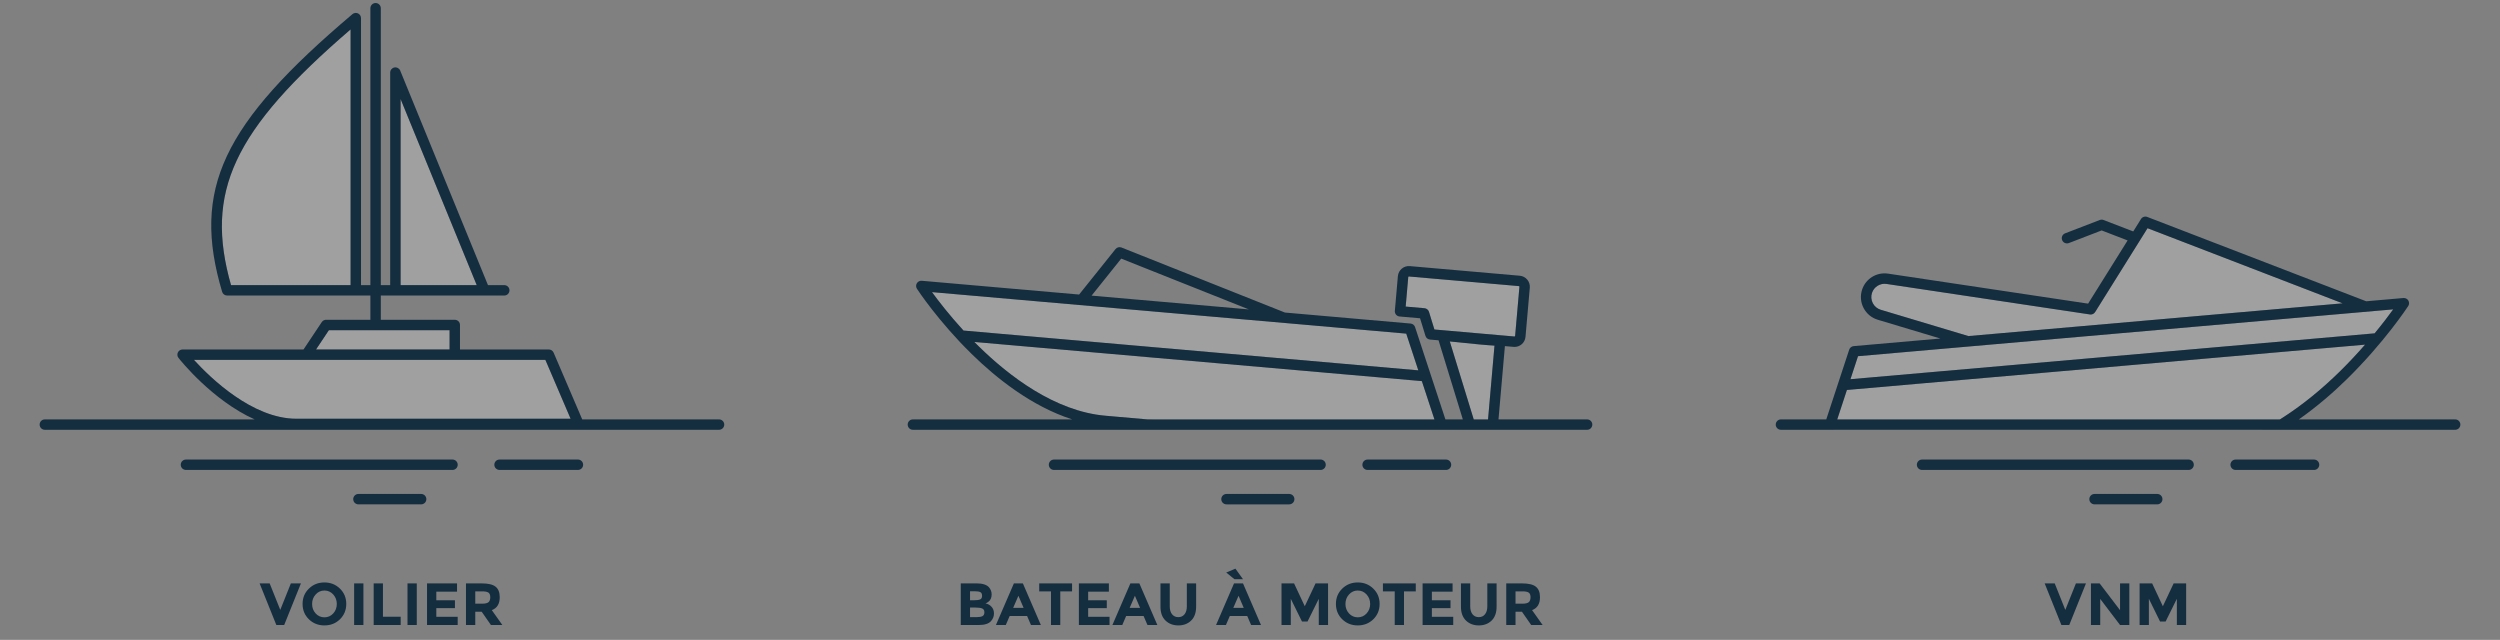 <svg xmlns="http://www.w3.org/2000/svg" fill="none" viewBox="0 0 672 172" height="172" width="672">
<rect x="0" y="0" width="672" height="172" fill="#808080" stroke="none"/>
<g clip-path="url(#clip0_1248_9856)">
<path fill-opacity="0.25" fill="white" d="M52.137 96.735C56.562 101.591 67.867 112.56 79.675 112.56H153.381L146.599 96.735H52.137Z"></path>
<path fill-opacity="0.25" fill="white" d="M84.951 93.936H120.845V88.754H100.96H88.406L84.951 93.936Z"></path>
<path fill-opacity="0.25" fill="white" d="M62.101 76.641H94.239V7.907C62.635 35.099 54.975 51.605 62.101 76.641Z"></path>
<path fill-opacity="0.25" fill="white" d="M107.682 76.641H128.143L107.682 26.627V76.641Z"></path>
<path fill="#142E40" d="M193.28 112.73H156.5L148.809 94.784C148.588 94.269 148.082 93.935 147.522 93.935H123.645V87.354C123.645 86.58 123.019 85.954 122.245 85.954H102.36V79.441H135.549C136.322 79.441 136.949 78.815 136.949 78.041C136.949 77.268 136.322 76.641 135.549 76.641H131.167L107.577 18.977C107.323 18.358 106.667 18.004 106.011 18.133C105.355 18.262 104.881 18.837 104.881 19.506V76.641H102.36V2.212C102.36 1.439 101.733 0.812 100.96 0.812C100.187 0.812 99.56 1.439 99.56 2.212V76.641H97.039V4.873C97.039 4.327 96.722 3.832 96.228 3.602C95.732 3.373 95.149 3.451 94.734 3.804C59.695 33.452 51.512 50.891 59.708 78.441C59.712 78.454 59.722 78.464 59.726 78.477C59.769 78.607 59.825 78.729 59.901 78.839C59.908 78.849 59.917 78.857 59.925 78.868C59.999 78.968 60.086 79.056 60.184 79.133C60.2 79.146 60.216 79.161 60.233 79.174C60.337 79.249 60.451 79.308 60.574 79.353C60.598 79.361 60.623 79.368 60.648 79.376C60.776 79.414 60.909 79.441 61.05 79.441H99.56V85.954H87.656C87.188 85.954 86.751 86.187 86.492 86.577L81.586 93.935H49.077C48.541 93.935 48.052 94.241 47.818 94.723C47.583 95.205 47.645 95.779 47.976 96.2C48.445 96.797 57.07 107.623 68.437 112.73H12.052C11.279 112.73 10.652 113.357 10.652 114.13C10.652 114.903 11.279 115.53 12.052 115.53H193.28C194.054 115.53 194.68 114.903 194.68 114.13C194.68 113.357 194.054 112.73 193.28 112.73ZM107.681 26.626L128.142 76.641H107.681V26.626ZM62.1 76.641C54.975 51.605 62.635 35.099 94.239 7.907V76.641H62.1ZM88.406 88.754H120.845V93.935H84.951L88.406 88.754ZM52.136 96.735H146.599L153.38 112.56H79.675C67.866 112.56 56.562 101.591 52.136 96.735Z"></path>
<path fill="#142E40" d="M121.632 123.522H49.984C49.211 123.522 48.584 124.149 48.584 124.922C48.584 125.696 49.211 126.322 49.984 126.322H121.632C122.406 126.322 123.032 125.696 123.032 124.922C123.032 124.149 122.406 123.522 121.632 123.522Z"></path>
<path fill="#142E40" d="M155.348 123.522H134.275C133.502 123.522 132.875 124.149 132.875 124.922C132.875 125.696 133.502 126.322 134.275 126.322H155.348C156.122 126.322 156.748 125.696 156.748 124.922C156.748 124.149 156.122 123.522 155.348 123.522Z"></path>
<path fill="#142E40" d="M113.204 132.773H96.345C95.572 132.773 94.945 133.4 94.945 134.173C94.945 134.947 95.572 135.573 96.345 135.573H113.204C113.977 135.573 114.604 134.947 114.604 134.173C114.604 133.4 113.977 132.773 113.204 132.773Z"></path>
</g>
<path fill="#142E40" d="M75.335 163.936L78.183 156.816H80.887L76.391 168H74.279L69.783 156.816H72.487L75.335 163.936ZM90.532 162.352C90.532 161.349 90.212 160.496 89.572 159.792C88.932 159.088 88.143 158.736 87.204 158.736C86.276 158.736 85.492 159.088 84.852 159.792C84.212 160.496 83.892 161.349 83.892 162.352C83.892 163.344 84.212 164.192 84.852 164.896C85.492 165.589 86.276 165.936 87.204 165.936C88.143 165.936 88.932 165.589 89.572 164.896C90.212 164.192 90.532 163.344 90.532 162.352ZM91.38 166.464C90.25 167.563 88.858 168.112 87.204 168.112C85.551 168.112 84.159 167.563 83.028 166.464C81.898 165.355 81.332 163.979 81.332 162.336C81.332 160.693 81.898 159.323 83.028 158.224C84.159 157.115 85.551 156.56 87.204 156.56C88.858 156.56 90.25 157.115 91.38 158.224C92.511 159.323 93.076 160.693 93.076 162.336C93.076 163.979 92.511 165.355 91.38 166.464ZM95.191 156.816H97.687V168H95.191V156.816ZM100.441 168V156.816H102.937V165.776H107.705V168H100.441ZM109.535 156.816H112.031V168H109.535V156.816ZM122.849 156.816V159.04H117.281V161.344H122.289V163.472H117.281V165.792H123.025V168H114.785V156.816H122.849ZM134.326 160.528C134.326 162.32 133.616 163.477 132.198 164L135.03 168H131.958L129.478 164.432H127.75V168H125.254V156.816H129.494C131.232 156.816 132.47 157.109 133.206 157.696C133.952 158.283 134.326 159.227 134.326 160.528ZM129.574 162.272C130.427 162.272 131.008 162.133 131.318 161.856C131.627 161.579 131.782 161.141 131.782 160.544C131.782 159.936 131.622 159.52 131.302 159.296C130.982 159.072 130.422 158.96 129.622 158.96H127.75V162.272H129.574Z"></path>
<g clip-path="url(#clip1_1248_9856)">
<path fill-opacity="0.25" fill="white" d="M258.989 88.853L381.243 99.549L377.997 89.675L250.52 78.522C252.224 80.862 255.146 84.659 258.989 88.853Z"></path>
<path fill-opacity="0.25" fill="white" d="M401.721 92.9C399.86 92.809 396.395 92.487 389.703 91.78L396.575 114.161H399.861L401.721 92.9Z"></path>
<path fill-opacity="0.25" fill="white" d="M382.194 102.443L261.904 91.918C262.309 92.329 262.719 92.74 263.139 93.151C271.118 100.976 283.486 110.553 297.098 111.745L324.721 114.161H386.046L382.194 102.443Z"></path>
<path fill-opacity="0.25" fill="white" d="M408.276 76.904L378.715 74.318C378.626 74.305 378.548 74.377 378.54 74.466L377.846 82.406L382.896 82.848C383.464 82.897 383.945 83.286 384.112 83.831L385.567 88.568L403.364 90.125C403.365 90.125 403.366 90.125 403.367 90.125C403.369 90.125 403.371 90.126 403.372 90.126L407.091 90.451C407.164 90.448 407.259 90.38 407.266 90.305L408.423 77.079C408.431 76.991 408.365 76.912 408.276 76.904Z"></path>
<path fill="#142E40" d="M426.615 112.73H402.796L404.519 93.037L406.846 93.24C406.934 93.248 407.022 93.252 407.109 93.252C407.804 93.252 408.47 93.011 409.008 92.559C409.614 92.05 409.986 91.335 410.054 90.548L411.212 77.323C411.353 75.696 410.145 74.257 408.519 74.115L378.959 71.529C377.345 71.384 375.894 72.594 375.75 74.221L374.934 83.556C374.866 84.326 375.436 85.005 376.206 85.072L381.711 85.555L383.166 90.291C383.333 90.836 383.814 91.225 384.382 91.275L386.681 91.476L393.206 112.73H388.524L380.369 87.924C380.194 87.392 379.719 87.015 379.161 86.966L345.386 84.011L301.458 66.531C300.886 66.304 300.233 66.475 299.848 66.957L290.066 79.171L247.771 75.471C247.23 75.426 246.722 75.687 246.447 76.146C246.172 76.606 246.183 77.183 246.476 77.631C246.706 77.983 252.199 86.333 261.138 95.109C267.751 101.602 277.301 109.235 288.204 112.73H245.386C244.613 112.73 243.986 113.357 243.986 114.13C243.986 114.904 244.613 115.53 245.386 115.53H426.615C427.388 115.53 428.015 114.904 428.015 114.13C428.015 113.357 427.388 112.73 426.615 112.73ZM385.566 88.568L384.111 83.831C383.944 83.286 383.463 82.897 382.895 82.848L377.845 82.406L378.539 74.466C378.547 74.377 378.625 74.305 378.714 74.318L408.275 76.904C408.364 76.912 408.43 76.991 408.423 77.079L407.265 90.305C407.259 90.38 407.163 90.448 407.09 90.451L403.371 90.126C403.37 90.126 403.368 90.125 403.367 90.125C403.366 90.125 403.365 90.125 403.364 90.125L385.566 88.568ZM389.703 91.78C396.395 92.487 399.86 92.809 401.721 92.9L399.986 112.73H396.135L389.703 91.78ZM301.385 69.516L335.678 83.162L293.418 79.465L301.385 69.516ZM258.989 88.853C255.146 84.659 252.224 80.862 250.52 78.522L377.997 89.675L381.243 99.549L258.989 88.853ZM297.099 111.744C283.486 110.553 271.119 100.976 263.14 93.151C262.72 92.739 262.31 92.328 261.905 91.918L382.194 102.442L385.576 112.73H308.366L297.099 111.744Z"></path>
<path fill="#142E40" d="M354.966 123.523H283.318C282.545 123.523 281.918 124.149 281.918 124.923C281.918 125.696 282.545 126.323 283.318 126.323H354.966C355.739 126.323 356.366 125.696 356.366 124.923C356.366 124.149 355.739 123.523 354.966 123.523Z"></path>
<path fill="#142E40" d="M388.684 123.523H367.611C366.838 123.523 366.211 124.149 366.211 124.923C366.211 125.696 366.838 126.323 367.611 126.323H388.684C389.457 126.323 390.084 125.696 390.084 124.923C390.084 124.149 389.457 123.523 388.684 123.523Z"></path>
<path fill="#142E40" d="M346.538 132.774H329.679C328.906 132.774 328.279 133.4 328.279 134.174C328.279 134.947 328.906 135.574 329.679 135.574H346.538C347.311 135.574 347.938 134.947 347.938 134.174C347.938 133.4 347.311 132.774 346.538 132.774Z"></path>
</g>
<path fill="#142E40" d="M263.148 168H258.252V156.816H262.604C263.361 156.816 264.012 156.907 264.556 157.088C265.11 157.269 265.526 157.515 265.804 157.824C266.305 158.4 266.556 159.051 266.556 159.776C266.556 160.651 266.273 161.301 265.708 161.728C265.516 161.877 265.382 161.973 265.308 162.016C265.233 162.048 265.1 162.107 264.908 162.192C265.601 162.341 266.15 162.656 266.556 163.136C266.972 163.605 267.18 164.192 267.18 164.896C267.18 165.675 266.913 166.363 266.38 166.96C265.761 167.653 264.684 168 263.148 168ZM260.748 161.344H261.932C262.625 161.344 263.137 161.269 263.468 161.12C263.809 160.971 263.98 160.651 263.98 160.16C263.98 159.659 263.825 159.328 263.516 159.168C263.206 159.008 262.684 158.928 261.948 158.928H260.748V161.344ZM260.748 165.888H262.46C263.174 165.888 263.708 165.803 264.06 165.632C264.422 165.451 264.604 165.104 264.604 164.592C264.604 164.069 264.412 163.728 264.028 163.568C263.654 163.397 263.052 163.312 262.22 163.312H260.748V165.888ZM277.126 168L276.086 165.584H271.398L270.358 168H267.702L272.534 156.816H274.95L279.782 168H277.126ZM273.75 160.144L272.342 163.392H275.142L273.75 160.144ZM285.003 158.976V168H282.507V158.976H279.339V156.816H288.171V158.976H285.003ZM298.066 156.816V159.04H292.498V161.344H297.506V163.472H292.498V165.792H298.242V168H290.002V156.816H298.066ZM308.438 168L307.398 165.584H302.71L301.67 168H299.014L303.846 156.816H306.262L311.094 168H308.438ZM305.062 160.144L303.654 163.392H306.454L305.062 160.144ZM315.055 165.12C315.471 165.632 316.031 165.888 316.735 165.888C317.439 165.888 317.994 165.632 318.399 165.12C318.815 164.597 319.023 163.888 319.023 162.992V156.816H321.519V163.072C321.519 164.693 321.071 165.941 320.175 166.816C319.279 167.68 318.133 168.112 316.735 168.112C315.338 168.112 314.186 167.675 313.279 166.8C312.383 165.925 311.935 164.683 311.935 163.072V156.816H314.431V162.992C314.431 163.888 314.639 164.597 315.055 165.12ZM336.298 168L335.258 165.584H330.57L329.53 168H326.874L331.706 156.816H334.122L338.954 168H336.298ZM332.922 160.144L331.514 163.392H334.314L332.922 160.144ZM334.122 155.696H331.834L329.61 153.904L332.074 152.848L334.122 155.696ZM354.486 160.96L351.462 167.072H349.974L346.966 160.96V168H344.47V156.816H347.846L350.726 162.96L353.622 156.816H356.982V168H354.486V160.96ZM368.296 162.352C368.296 161.349 367.976 160.496 367.336 159.792C366.696 159.088 365.907 158.736 364.968 158.736C364.04 158.736 363.256 159.088 362.616 159.792C361.976 160.496 361.656 161.349 361.656 162.352C361.656 163.344 361.976 164.192 362.616 164.896C363.256 165.589 364.04 165.936 364.968 165.936C365.907 165.936 366.696 165.589 367.336 164.896C367.976 164.192 368.296 163.344 368.296 162.352ZM369.144 166.464C368.013 167.563 366.621 168.112 364.968 168.112C363.315 168.112 361.923 167.563 360.792 166.464C359.661 165.355 359.096 163.979 359.096 162.336C359.096 160.693 359.661 159.323 360.792 158.224C361.923 157.115 363.315 156.56 364.968 156.56C366.621 156.56 368.013 157.115 369.144 158.224C370.275 159.323 370.84 160.693 370.84 162.336C370.84 163.979 370.275 165.355 369.144 166.464ZM377.394 158.976V168H374.898V158.976H371.73V156.816H380.562V158.976H377.394ZM390.456 156.816V159.04H384.888V161.344H389.896V163.472H384.888V165.792H390.632V168H382.392V156.816H390.456ZM395.821 165.12C396.237 165.632 396.797 165.888 397.501 165.888C398.205 165.888 398.76 165.632 399.165 165.12C399.581 164.597 399.789 163.888 399.789 162.992V156.816H402.285V163.072C402.285 164.693 401.837 165.941 400.941 166.816C400.045 167.68 398.898 168.112 397.501 168.112C396.104 168.112 394.952 167.675 394.045 166.8C393.149 165.925 392.701 164.683 392.701 163.072V156.816H395.197V162.992C395.197 163.888 395.405 164.597 395.821 165.12ZM413.949 160.528C413.949 162.32 413.239 163.477 411.821 164L414.653 168H411.581L409.101 164.432H407.373V168H404.877V156.816H409.117C410.855 156.816 412.093 157.109 412.829 157.696C413.575 158.283 413.949 159.227 413.949 160.528ZM409.197 162.272C410.05 162.272 410.631 162.133 410.941 161.856C411.25 161.579 411.405 161.141 411.405 160.544C411.405 159.936 411.245 159.52 410.925 159.296C410.605 159.072 410.045 158.96 409.245 158.96H407.373V162.272H409.197Z"></path>
<g clip-path="url(#clip2_1248_9856)">
<path fill-opacity="0.25" fill="white" d="M497.4 101.929L638.304 89.602C640.459 86.984 642.154 84.733 643.294 83.156L499.434 95.743L497.4 101.929Z"></path>
<path fill-opacity="0.25" fill="white" d="M496.449 104.823L492.947 115.476H608.092C616.288 111.229 623.467 105.228 628.862 99.936C631.41 97.437 633.714 94.951 635.733 92.637L496.449 104.823Z"></path>
<path fill-opacity="0.25" fill="white" d="M505.552 83.268L529.111 90.336L629.689 81.536L577.257 61.341L563.169 83.88C562.873 84.352 562.328 84.607 561.774 84.522L507.107 76.322C505.392 76.066 503.742 77.074 503.193 78.723C502.885 79.646 502.963 80.63 503.411 81.494C503.86 82.359 504.62 82.989 505.552 83.268Z"></path>
<path fill="#142E40" d="M659.947 112.73H617.931C622.879 109.264 627.264 105.429 630.865 101.894C640.905 92.037 647.072 82.661 647.33 82.266C647.622 81.818 647.634 81.241 647.359 80.781C647.085 80.322 646.58 80.061 646.036 80.106L636.038 80.981L577.186 58.312C576.562 58.071 575.852 58.307 575.495 58.877L573.413 62.209L565.426 59.133C565.102 59.008 564.745 59.008 564.42 59.133L555.1 62.722C554.379 63 554.019 63.811 554.297 64.532C554.575 65.254 555.387 65.612 556.107 65.336L564.923 61.94L571.901 64.627L561.282 81.617L507.524 73.553C504.452 73.093 501.519 74.895 500.538 77.837C499.988 79.486 500.127 81.242 500.927 82.784C501.728 84.327 503.085 85.451 504.75 85.95L521.569 90.996L498.271 93.034C497.713 93.083 497.238 93.459 497.063 93.991L490.903 112.73H478.718C477.945 112.73 477.318 113.357 477.318 114.13C477.318 114.903 477.945 115.53 478.718 115.53H659.947C660.72 115.53 661.347 114.903 661.347 114.13C661.347 113.357 660.72 112.73 659.947 112.73ZM505.554 83.269C504.621 82.989 503.861 82.359 503.412 81.494C502.964 80.63 502.887 79.646 503.194 78.723C503.743 77.074 505.393 76.066 507.108 76.322L561.775 84.522C562.329 84.607 562.874 84.352 563.17 83.88L577.258 61.341L629.69 81.536L529.112 90.336L505.554 83.269ZM499.435 95.743L643.295 83.156C642.155 84.733 640.46 86.984 638.305 89.602L497.401 101.93L499.435 95.743ZM496.45 104.823L635.734 92.637C633.715 94.951 631.411 97.437 628.863 99.935C624.544 104.172 619.068 108.848 612.856 112.73H493.85L496.45 104.823Z"></path>
<path fill="#142E40" d="M588.298 123.523H516.65C515.877 123.523 515.25 124.149 515.25 124.923C515.25 125.696 515.877 126.323 516.65 126.323H588.298C589.071 126.323 589.698 125.696 589.698 124.923C589.698 124.149 589.071 123.523 588.298 123.523Z"></path>
<path fill="#142E40" d="M622.016 123.523H600.943C600.17 123.523 599.543 124.149 599.543 124.923C599.543 125.696 600.17 126.323 600.943 126.323H622.016C622.789 126.323 623.416 125.696 623.416 124.923C623.416 124.149 622.789 123.523 622.016 123.523Z"></path>
<path fill="#142E40" d="M579.87 132.773H563.011C562.238 132.773 561.611 133.4 561.611 134.173C561.611 134.947 562.238 135.573 563.011 135.573H579.87C580.643 135.573 581.27 134.947 581.27 134.173C581.27 133.4 580.643 132.773 579.87 132.773Z"></path>
</g>
<path fill="#142E40" d="M555.157 163.936L558.005 156.816H560.709L556.213 168H554.101L549.605 156.816H552.309L555.157 163.936ZM569.869 156.816H572.365V168H569.869L564.541 160.992V168H562.045V156.816H564.381L569.869 164.016V156.816ZM585.139 160.96L582.115 167.072H580.627L577.619 160.96V168H575.123V156.816H578.499L581.379 162.96L584.275 156.816H587.635V168H585.139V160.96Z"></path>
<defs>
<clipPath id="clip0_1248_9856">
<rect fill="white" height="140" width="205.333"></rect>
</clipPath>
<clipPath id="clip1_1248_9856">
<rect transform="translate(233.334)" fill="white" height="140" width="205.333"></rect>
</clipPath>
<clipPath id="clip2_1248_9856">
<rect transform="translate(466.666)" fill="white" height="140" width="205.333"></rect>
</clipPath>
</defs>
</svg>
